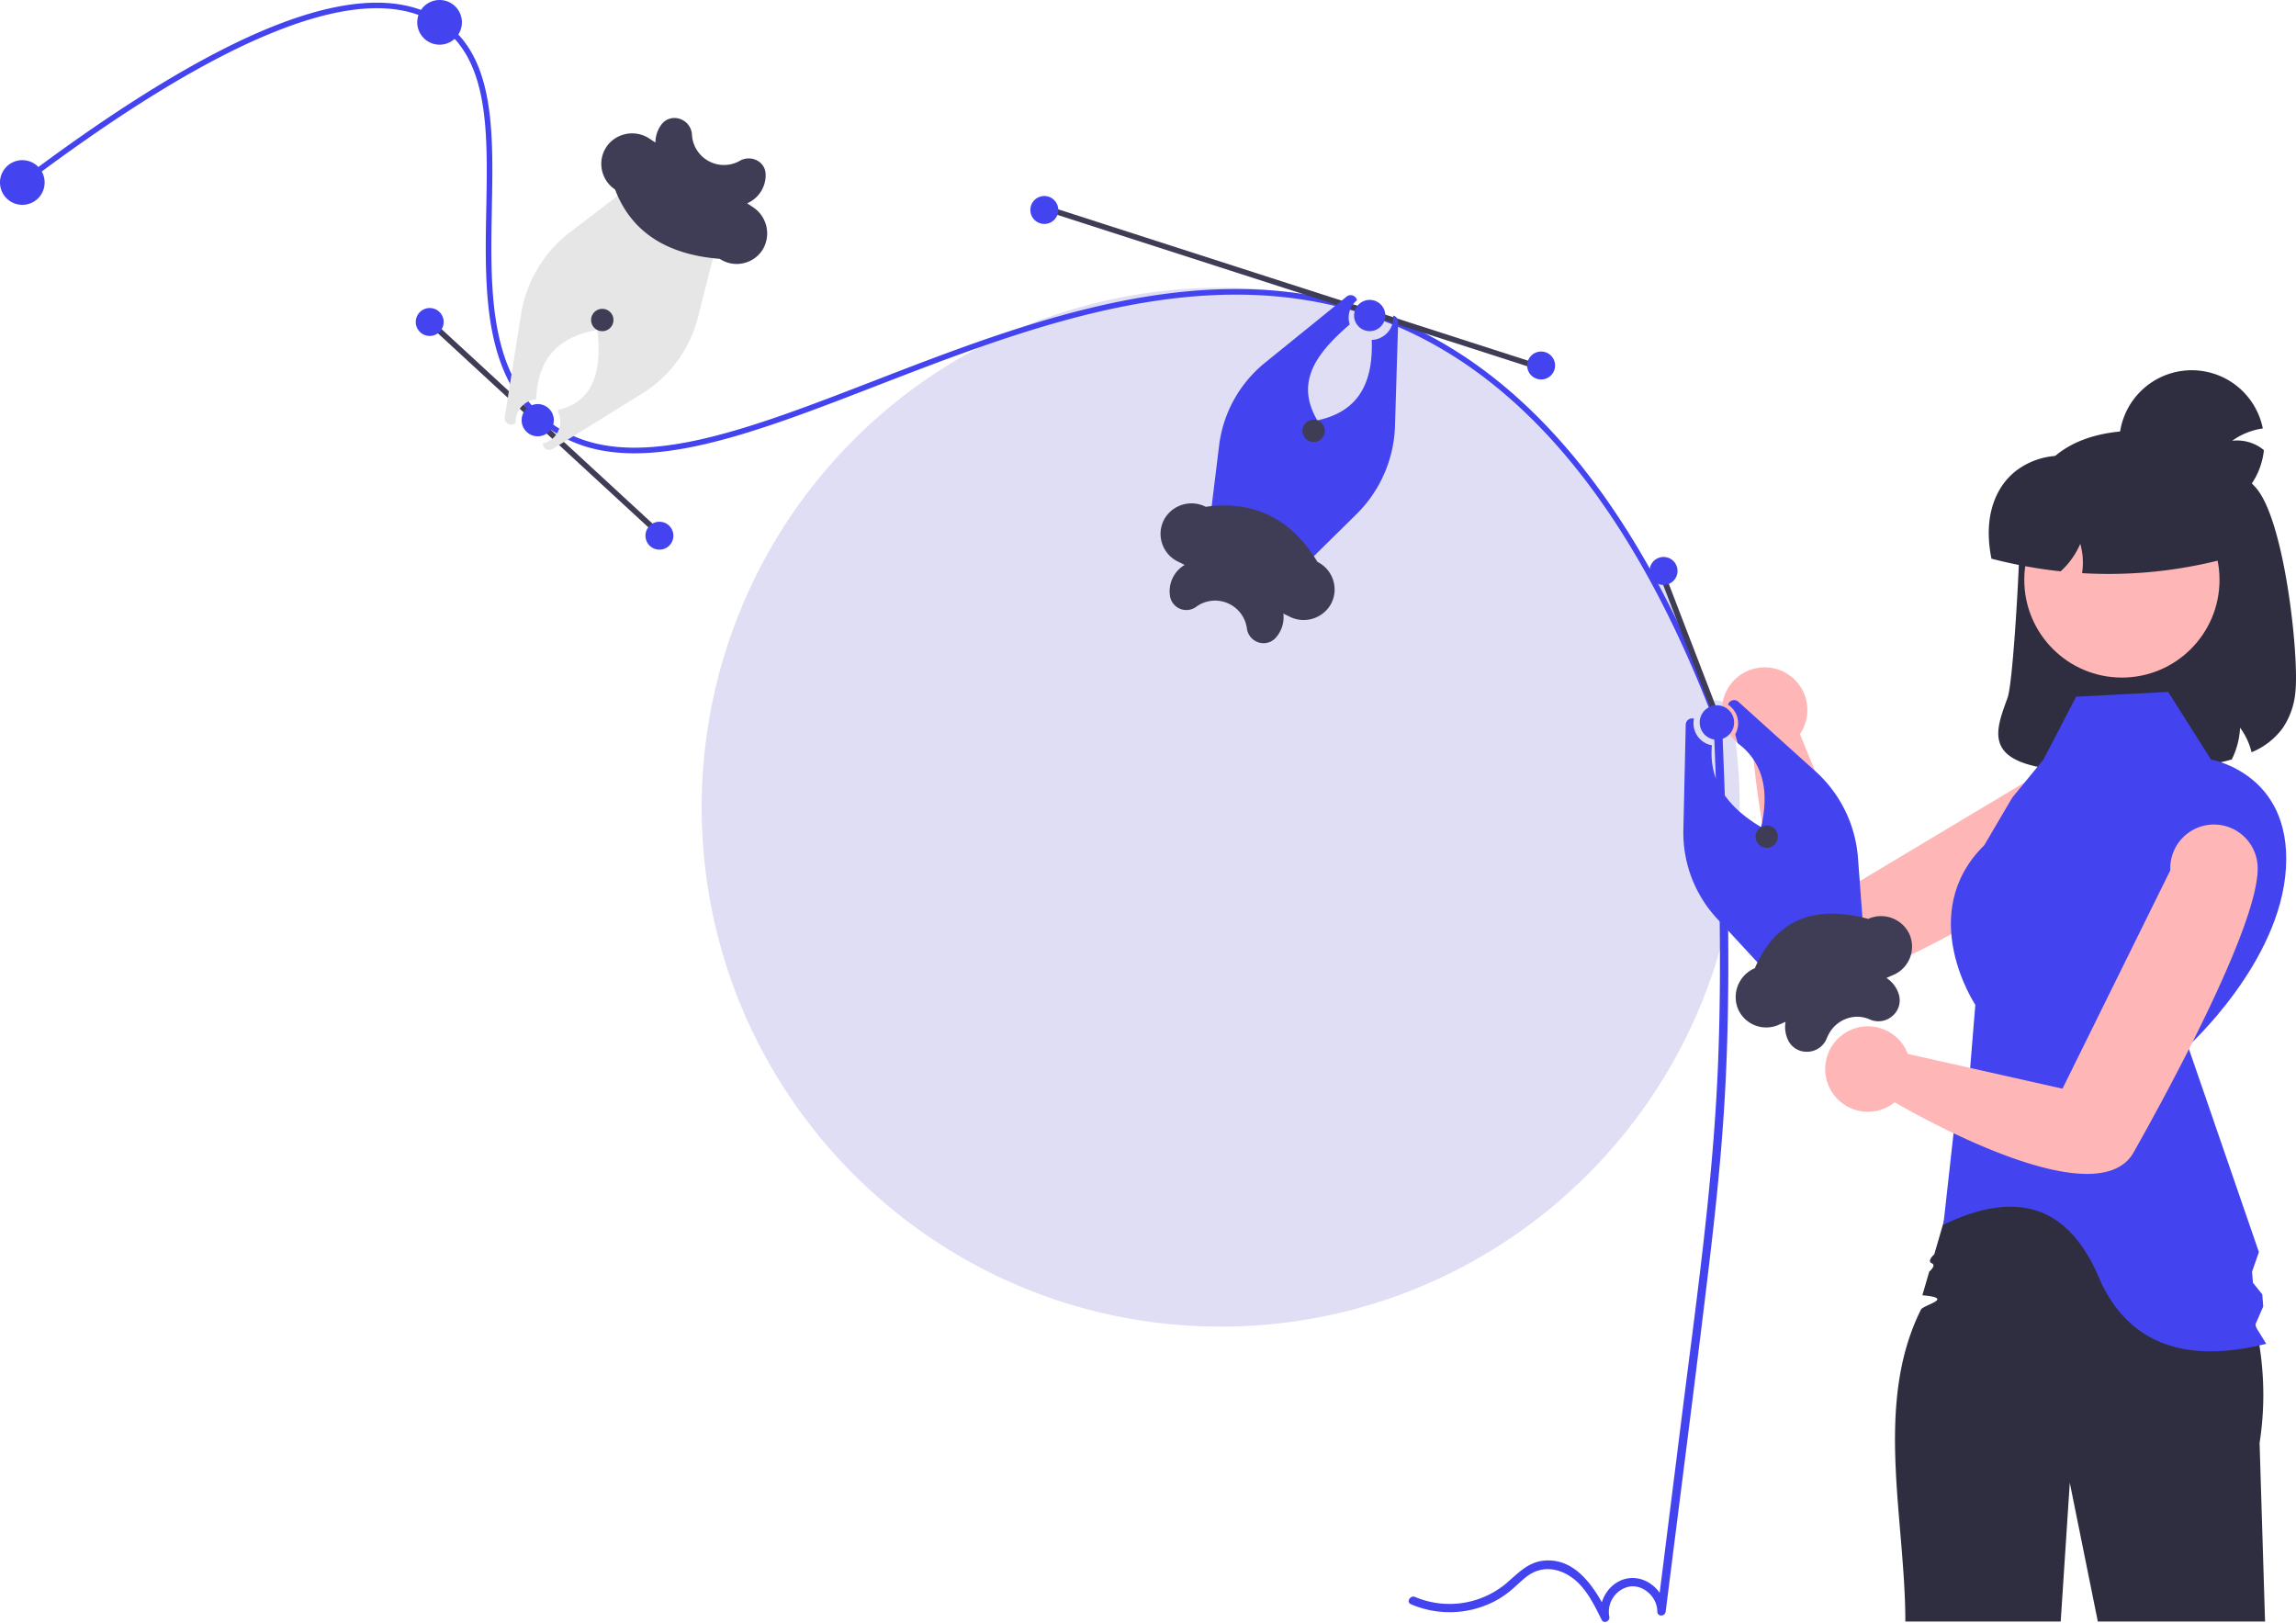 <svg xmlns="http://www.w3.org/2000/svg" fill="none" viewBox="0 0 382 270"><g clip-path="url(#a)"><path fill="#DFDEF4" d="M289.445 134.28a86.7 86.7 0 0 1-2.344 20.078c-9.048 38.039-43.226 66.331-84.005 66.331-47.687 0-86.35-38.689-86.35-86.409a86.45 86.45 0 0 1 12.413-44.658 86.36 86.36 0 0 1 33.691-31.81c.005 0 .01-.005.014-.005a83 83 0 0 1 7.214-3.391 86.8 86.8 0 0 1 46.954-5.426q3.03.495 5.98 1.194.744.167 1.476.362c.098.023.19.051.288.074q.144.035.283.075h.005q.278.068.557.144c.455.125.91.25 1.365.385q2.11.6 4.173 1.315l.65.223c.112.042.218.08.33.12.116.038.227.08.343.122a85 85 0 0 1 9.053 3.879l-4.526-1.46c14.48 7.43 27.014 20.544 37.474 39.178a2.33 2.33 0 0 1 1.834-1.894 2.32 2.32 0 0 1 2.585 1.35 2.31 2.31 0 0 1 .03 1.78 2.32 2.32 0 0 1-1.237 1.277.2.2 0 0 1-.051.019l7.437 19.349a3.6 3.6 0 0 1 1.551.293 6.8 6.8 0 0 1 .636-1.854q.221.962.422 1.937c.047.242.098.479.14.72v.005q.383 1.917.668 3.87c.019.107.033.209.051.316v.005q.111.767.209 1.542a88 88 0 0 1 .687 10.964"/><path fill="#4343F0" d="M285.133 120.654c.754 19.288 1.508 38.608.638 57.906-.863 19.164-3.588 38.191-5.975 57.208l-4.056 32.315h1.393c.004-3.196-3.041-6.008-6.254-5.514-3.072.473-5.149 3.758-4.472 6.738l1.273-.537c-2.116-4.272-5.375-9.795-10.992-9.125-2.639.315-4.34 2.307-6.266 3.913a14.76 14.76 0 0 1-7.2 3.123 14.76 14.76 0 0 1-7.78-1.012c-.814-.354-1.524.846-.703 1.203a16.3 16.3 0 0 0 13.696-.372 15.3 15.3 0 0 0 2.971-1.956c.965-.805 1.833-1.735 2.863-2.459 2.241-1.575 4.873-1.271 7.078.227 2.474 1.681 3.843 4.562 5.131 7.162.363.733 1.441.205 1.272-.537a4.3 4.3 0 0 1 .635-3.17 4.27 4.27 0 0 1 2.669-1.822c2.397-.407 4.689 1.785 4.686 4.138-.001.923 1.284.864 1.393 0 2.406-19.174 4.902-38.339 7.198-57.526 1.132-9.461 2.124-18.941 2.655-28.456.537-9.637.643-19.293.522-28.942-.136-10.84-.559-21.673-.982-32.505-.035-.894-1.428-.898-1.393 0"/><path fill="#FFB6B6" d="M350.215 139.032a255 255 0 0 1-25.557 16.353c-2.414 1.328-4.782 2.55-7.01 3.586-3.454 1.607-6.578 2.774-9.02 3.206l-.005.004c-.357.065-.705.112-1.035.144-3.032.293-5.515-1.528-7.54-4.52-2.822-4.162-4.758-10.592-6.062-16.762a102 102 0 0 1-.701-3.595 146 146 0 0 1-1.663-12.502 7 7 0 0 1-2.516-1.324v-.005a6.83 6.83 0 0 1-1.049-1.063 7.03 7.03 0 0 1-1.555-4.428 7.1 7.1 0 0 1 .766-3.205v-.005a7.1 7.1 0 0 1 4.342-3.613 7.1 7.1 0 0 1 5.604.702 7.105 7.105 0 0 1 2.254 10.121l2.503 6.114.004.005 7.419 18.109v.004l.079.191 27.404-16.395 3.826-2.29.738-.442a7.274 7.274 0 0 1 9.93.99h.004a7.29 7.29 0 0 1 1.728 5.563 7.29 7.29 0 0 1-2.888 5.057"/><path fill="#4343F0" d="m286.603 121.127-.868.326a216 216 0 0 0-1.829-4.743c-12.878-32.283-30.111-53.217-51.313-62.34q-.479-.21-.965-.405a35 35 0 0 0-1.305-.52 51 51 0 0 0-2.136-.785 63 63 0 0 0-3.574-1.115 49 49 0 0 0-2.488-.646c-19.838-4.753-40.153.2-59.261 6.908-.005 0-.01.005-.014.005-5.836 2.048-11.565 4.264-17.126 6.415-20.566 7.954-38.649 14.945-51.253 8.901a19 19 0 0 1-1.42-.748 23 23 0 0 1-1.481-.943 3 3 0 0 1-.177-.13q-.78-.556-1.527-1.198a21 21 0 0 1-2.076-2.054q-.189-.208-.37-.422a22.288 22.288 0 0 1-2.563-3.8c-4.355-8.084-4.15-18.77-3.951-29.175.213-11.262.422-21.97-5.27-28.2a14.1 14.1 0 0 0-2.757-2.35 15.3 15.3 0 0 0-3.245-1.617C57.392-1.95 36.343 6.788 6.942 28.53c-.975.72-1.954 1.454-2.948 2.202l-.561-.743c.993-.748 1.977-1.487 2.952-2.207C20.29 17.506 32.44 10.054 42.55 5.599 54.11.503 63.334-.817 70.047 1.655c1.175.427 2.296.988 3.343 1.672a15.6 15.6 0 0 1 2.86 2.407c6.016 6.466 5.802 17.42 5.584 28.937-.185 9.789-.38 19.828 3.273 27.582a22 22 0 0 0 3.073 4.836c.075.088.154.177.228.265a21 21 0 0 0 2.066 2.053c.432.376.877.725 1.332 1.055q.796.58 1.648 1.073.956.558 1.969 1.003c12.251 5.408 29.916-1.426 49.967-9.18 7.947-3.075 16.22-6.271 24.688-8.942 14.071-4.442 28.681-7.429 43.203-5.952 1.16.112 2.326.26 3.486.442a66 66 0 0 1 6.268 1.254q.73.181 1.453.386c.19.046.376.102.566.158.186.05.376.102.561.158.957.283 1.918.59 2.874.92.813.283 1.625.58 2.428.891q.44.172.887.358.4.161.799.33a65 65 0 0 1 4.405 2.063c14.48 7.428 27.015 20.543 37.474 39.177.464.827.929 1.668 1.383 2.522a160 160 0 0 1 3.143 6.16 194 194 0 0 1 5.808 13.213q.634 1.575 1.244 3.191.272.717.543 1.44"/><path fill="#4343F0" d="M3.714 34.076a3.715 3.715 0 0 0 3.714-3.716 3.715 3.715 0 0 0-3.714-3.717A3.715 3.715 0 0 0 0 30.36a3.715 3.715 0 0 0 3.714 3.716M73.135 7.434a3.715 3.715 0 0 0 3.714-3.716A3.715 3.715 0 0 0 73.135 0a3.715 3.715 0 0 0-3.714 3.717 3.715 3.715 0 0 0 3.714 3.716"/><path fill="#3F3D56" d="m71.812 53.223-.63.683 38.829 35.795.629-.683z"/><path fill="#4343F0" d="M71.496 55.887a2.322 2.322 0 1 0-.002-4.644 2.322 2.322 0 0 0 .002 4.644"/><path fill="#E6E6E6" d="m109.759 27.252-6.258 4.767-8.565 6.527a21.55 21.55 0 0 0-8.264 13.84l-1.564 9.867-.25 1.58-.196 1.235-.172 1.106-.515 3.238a1.066 1.066 0 0 0 1.825.904 3.705 3.705 0 0 1 3.41-3.872c.243-7.266 4.184-10.515 10.155-11.555l.06-.07-.042.084c.955 7.991-1.45 12.125-6.462 13.268l-.125.258c.04.077.082.154.117.236a3.713 3.713 0 0 1-2.601 5.108 1 1 0 0 0 .032.29 1.076 1.076 0 0 0 1.597.631l1.073-.664.822-.507.636-.395.951-.59 11.36-7.029a21.02 21.02 0 0 0 9.346-12.747l2.692-10.597 1.941-7.628z"/><path fill="#4343F0" d="M109.714 91.44a2.32 2.32 0 0 0 2.321-2.322 2.322 2.322 0 1 0-2.321 2.323M309.928 153.508l-.534-7.15v-.004l-.269-3.591a21.56 21.56 0 0 0-7.094-14.472l-.056-.046-.005-.005-12.738-11.488a1.05 1.05 0 0 0-1.282-.117 1.05 1.05 0 0 0-.453.578 3.71 3.71 0 0 1 1.2 4.948l.409 1.457v.005c4.25 3.175 5.287 7.958 3.905 13.95l.027.093-.046-.079c-5.46-3.249-8.725-7.529-8.171-13.602a3.7 3.7 0 0 1-1.375-.543 3.7 3.7 0 0 1-1.054-1.038 3.706 3.706 0 0 1-.551-2.847 1 1 0 0 0-.302-.046 1 1 0 0 0-.278.037 1.05 1.05 0 0 0-.794 1.008l-.39 17.459a21 21 0 0 0 5.585 14.787l1.439 1.556 5.974 6.476 5.335 5.784 10.213-4.436.005-.005 1.884-.818zM89.466 72.58a2.676 2.676 0 1 0-.002-5.356 2.676 2.676 0 0 0 .002 5.357"/><path fill="#3F3D56" d="M100.207 55.095a1.858 1.858 0 1 0-.002-3.717 1.858 1.858 0 0 0 .002 3.716M286.284 119.604l-.223.083-.645.251-1.272-3.308-5.126-13.328-.009-.019-2.293-5.974h-.005l-.733-1.914.868-.334.798 2.071 7.437 19.35z"/><path fill="#4343F0" d="M277.695 97.114a.2.2 0 0 1-.051.019c-.294.121-.61.181-.928.176h-.005a2.324 2.324 0 1 1 .979-4.46c.432.186.799.499 1.05.897q.093.15.162.311a2.31 2.31 0 0 1 .03 1.78 2.32 2.32 0 0 1-1.237 1.277M288.261 121.37a.1.1 0 0 1-.018.039v.004a2.853 2.853 0 0 1-1.449 1.411 2.9 2.9 0 0 1-1.468.222v-.004a2.852 2.852 0 0 1-2.298-1.705 2.868 2.868 0 0 1 .384-2.927 2.86 2.86 0 0 1 1.252-.902q.091-.033.183-.061.254-.075.519-.104.101-.01.204-.01c.41-.015.818.062 1.195.225q.35.148.652.38v.004q.144.108.272.236v.004c.248.253.448.549.59.874a2.83 2.83 0 0 1-.018 2.314"/><path fill="#3F3D56" d="M293.941 141.042a1.857 1.857 0 1 0 0-3.715 1.857 1.857 0 0 0 0 3.715M256.688 60.79l-.283.882-2.363-.762-12.507-4.027-4.526-1.46-4.406-1.416-.905-.293-1.277-.413-5.079-1.636-.691-.218-2.289-.739-5.33-1.718-.264-.084-40.845-13.157-2.497-.803.283-.883 2.363.762 47.149 15.187 1.889.608.529.167 1.347.437 4.136 1.329.687.223.659.213 21.722 6.997z"/><path fill="#4343F0" d="M232.603 53.361a1 1 0 0 0-.121-.357l-.013-.014a1.04 1.04 0 0 0-.59-.47.3.3 0 0 0-.084-.018h-.001a3.71 3.71 0 0 1-3.567 4.044l-.002.002c.248 6.867-1.995 11.892-9.034 13.375l-.056.08.028-.089c-3.857-6.575.159-11.396 5.398-15.944a3.715 3.715 0 0 1 1.209-4.029l-.001-.003a1.06 1.06 0 0 0-.436-.642 1.046 1.046 0 0 0-1.281.042l-.831.674-.186.149-.023.023-.65.525-.237.19-11.638 9.43a21 21 0 0 0-7.66 13.822l-1.333 10.857-.961 7.814 11.834 5.834 5.608-5.523 7.669-7.558a21.55 21.55 0 0 0 6.453-14.774l.497-16.431.009-.363.014-.437q0-.105-.014-.209M173.752 37.253a2.32 2.32 0 0 0 2.321-2.323 2.322 2.322 0 1 0-2.321 2.323M256.36 63.127a2.323 2.323 0 1 0-.001-4.645 2.323 2.323 0 0 0 .001 4.645"/><path fill="#3F3D56" d="M218.56 73.529a1.857 1.857 0 1 0 0-3.715 1.857 1.857 0 0 0 0 3.715"/><path fill="#2F2E41" d="M375.289 81.096a29 29 0 0 0-.632-.678c-5.25-5.524-12.112-8.8-18.519-8.8q-1.782 0-3.412.163-6.747.662-10.794 4.07-5.974 5.031-5.988 15.976c0 .404-.024 1.157-.061 2.156-.236 5.82-1.1 20.004-1.875 22.104-1.258 3.419-2.349 6.374-.724 8.608.947 1.306 2.808 2.253 5.715 2.867q.799.175 1.703.302c3.119.413 6.264.6 9.411.557.413 0 .826 0 1.258-.009h.004c1.49-.009 3.083-.051 4.773-.116 3.95-.153 8.904-.465 13.351-1.491h.005q.871-.198 1.708-.437l.103-.028.046-.093a13.15 13.15 0 0 0 1.332-5.189 11.4 11.4 0 0 1 1.848 3.828l.07.265.25-.116a12 12 0 0 0 4.931-3.921 12.6 12.6 0 0 0 2.107-6.035c.636-5.863-1.773-28.585-6.61-33.983M376.852 269.755H349.03l-4.666-23.084-1.513 23.084h-25.845c-.013-17.108-5.239-36.163 2.587-51.879.407-.817 5.794-1.923.24-2.396l.321-1.092.506-1.747.32-1.096s1.252-1.047.408-1.402c-.843-.355.43-1.477.43-1.477l4.51-15.499.423-1.459h32.204a47 47 0 0 1 5.112 5.649 68 68 0 0 1 1.634 2.174c.39.553.794 1.134 1.198 1.742a58.6 58.6 0 0 1 7.938 17.468v.005q.425 1.595.752 3.266v.004c.195.99.367 1.993.502 3.02.102.748.19 1.505.255 2.272a52 52 0 0 1-.404 12.738z"/><path fill="#4343F0" d="m345.414 115.896 15.327-.791 7.12 11.257s13.395 2.242 12.466 18.037c-.928 15.795-16.298 29.656-16.298 29.656l11.799 34.241-1.141 3.262.147 1.832 1.556 1.94.16 2.007-1.379 3.174 1.876 3.04c-13.502 3.373-22.613-.06-27.448-10.119-5.543-13.842-14.877-15.161-26.269-9.684l1.703-15.292 2.103-2.822-1.175-3.682 1.767-3.541.921-11.247s-10.076-15.149 1.491-26.558l4.642-7.898 5.195-6.342z"/><path fill="#FFB6B6" d="M353.033 112.717c8.97 0 16.242-7.277 16.242-16.253s-7.272-16.252-16.242-16.252-16.241 7.276-16.241 16.252 7.271 16.253 16.241 16.253"/><path fill="#2F2E41" d="M363.706 76.264h-15.901a18.7 18.7 0 0 0-5.872-.413 12.3 12.3 0 0 0-6.639 2.569c-2.846 2.286-4.415 5.928-4.415 10.257.008 1.385.151 2.765.427 4.121l.028.144.139.037a82 82 0 0 0 5.478 1.208c1.932.358 3.863.641 5.78.846l.107.014.079-.07a13.2 13.2 0 0 0 3.189-4.511c.431 1.504.546 3.081.339 4.632l-.032.25.25.014q2.096.12 4.197.117a75.8 75.8 0 0 0 18.101-2.207q.583-.139 1.161-.293l.176-.046V82.86a6.606 6.606 0 0 0-6.592-6.597"/><path fill="#2F2E41" d="M376.658 74.887a12.08 12.08 0 0 1-4.034 7.843 12.06 12.06 0 0 1-16.405-.431 12.08 12.08 0 0 1-.802-16.403 12.064 12.064 0 0 1 16.285-2.03 12.08 12.08 0 0 1 4.779 7.411 11.45 11.45 0 0 0-5.102 2.053 6.92 6.92 0 0 1 5.195 1.482q.042.034.084.075"/><path fill="#3F3D56" d="M122.559 43.912a5.06 5.06 0 0 1-2.806-.851c-8.91-.71-14.746-4.527-17.422-11.537a5.13 5.13 0 0 1-2.144-5.484 5.1 5.1 0 0 1 .9-1.875 5.205 5.205 0 0 1 7.02-1.072l.94.623a5.04 5.04 0 0 1 .845-2.783l.067-.099a2.71 2.71 0 0 1 3.028-1.095 2.92 2.92 0 0 1 2.139 2.682q.021.357.087.708a5.34 5.34 0 0 0 5.471 4.314 5.3 5.3 0 0 0 2.408-.695 2.98 2.98 0 0 1 2.913-.027 2.62 2.62 0 0 1 1.378 2.237 5.1 5.1 0 0 1-3.073 4.865l.944.626a5.223 5.223 0 0 1 1.628 7.091 5.08 5.08 0 0 1-3.246 2.257 5 5 0 0 1-1.077.115M210.236 107.001a2.815 2.815 0 0 1-2.784-2.472l-.008-.063a5.35 5.35 0 0 0-3.237-4.145 5.34 5.34 0 0 0-5.218.643 2.75 2.75 0 0 1-4.318-1.754 5.1 5.1 0 0 1 2.43-5.234l-1.16-.573a5.125 5.125 0 0 1-2.82-5.169c.08-.696.304-1.368.656-1.973a5.2 5.2 0 0 1 6.828-1.95c8.071-1.123 14.237 2.002 18.59 9.166a5.12 5.12 0 0 1 2.819 5.169 5.1 5.1 0 0 1-.656 1.973 5.203 5.203 0 0 1-6.828 1.952l-1.011-.499a5.04 5.04 0 0 1-.487 2.867c-.201.41-.456.79-.758 1.132a2.7 2.7 0 0 1-2.038.93M300.605 174.969a3.4 3.4 0 0 1-3.151-2.023l-.031-.071a5.05 5.05 0 0 1-.349-2.888l-1.187.517a5.11 5.11 0 0 1-6.756-2.739 5.224 5.224 0 0 1 2.833-6.7c3.326-7.684 9.421-10.735 18.859-8.201a5.21 5.21 0 0 1 6.727 2.277 5.08 5.08 0 0 1 .271 4.061 5.122 5.122 0 0 1-2.774 2.969l-1.187.516a5.04 5.04 0 0 1 2.024 2.622 3.39 3.39 0 0 1-.952 3.636 3.52 3.52 0 0 1-3.845.645 5.3 5.3 0 0 0-2.119-.452h-.026a5.44 5.44 0 0 0-4.722 2.972 6 6 0 0 0-.281.601 3.53 3.53 0 0 1-3.241 2.257z"/><path fill="#FFB6B6" d="M370.376 137.455a7.26 7.26 0 0 0-6.526 1.276 7.27 7.27 0 0 0-2.762 6.054l-17.938 36.322-25.736-5.783a7.1 7.1 0 0 0-6.987-4.577 7.1 7.1 0 0 0-6.507 5.238 7.1 7.1 0 0 0 .218 4.389 7.1 7.1 0 0 0 11.094 3.003c6.123 3.528 33.872 18.747 39.761 8.313 4.951-8.769 20.914-37.822 20.63-47.454a7.29 7.29 0 0 0-5.247-6.781"/><path fill="#4343F0" d="M227.888 55.086a2.598 2.598 0 1 0-.001-5.197 2.598 2.598 0 0 0 .001 5.197"/></g><defs><clipPath id="a"><path fill="#fff" d="M0 0h382v269.825H0z"/></clipPath></defs></svg>